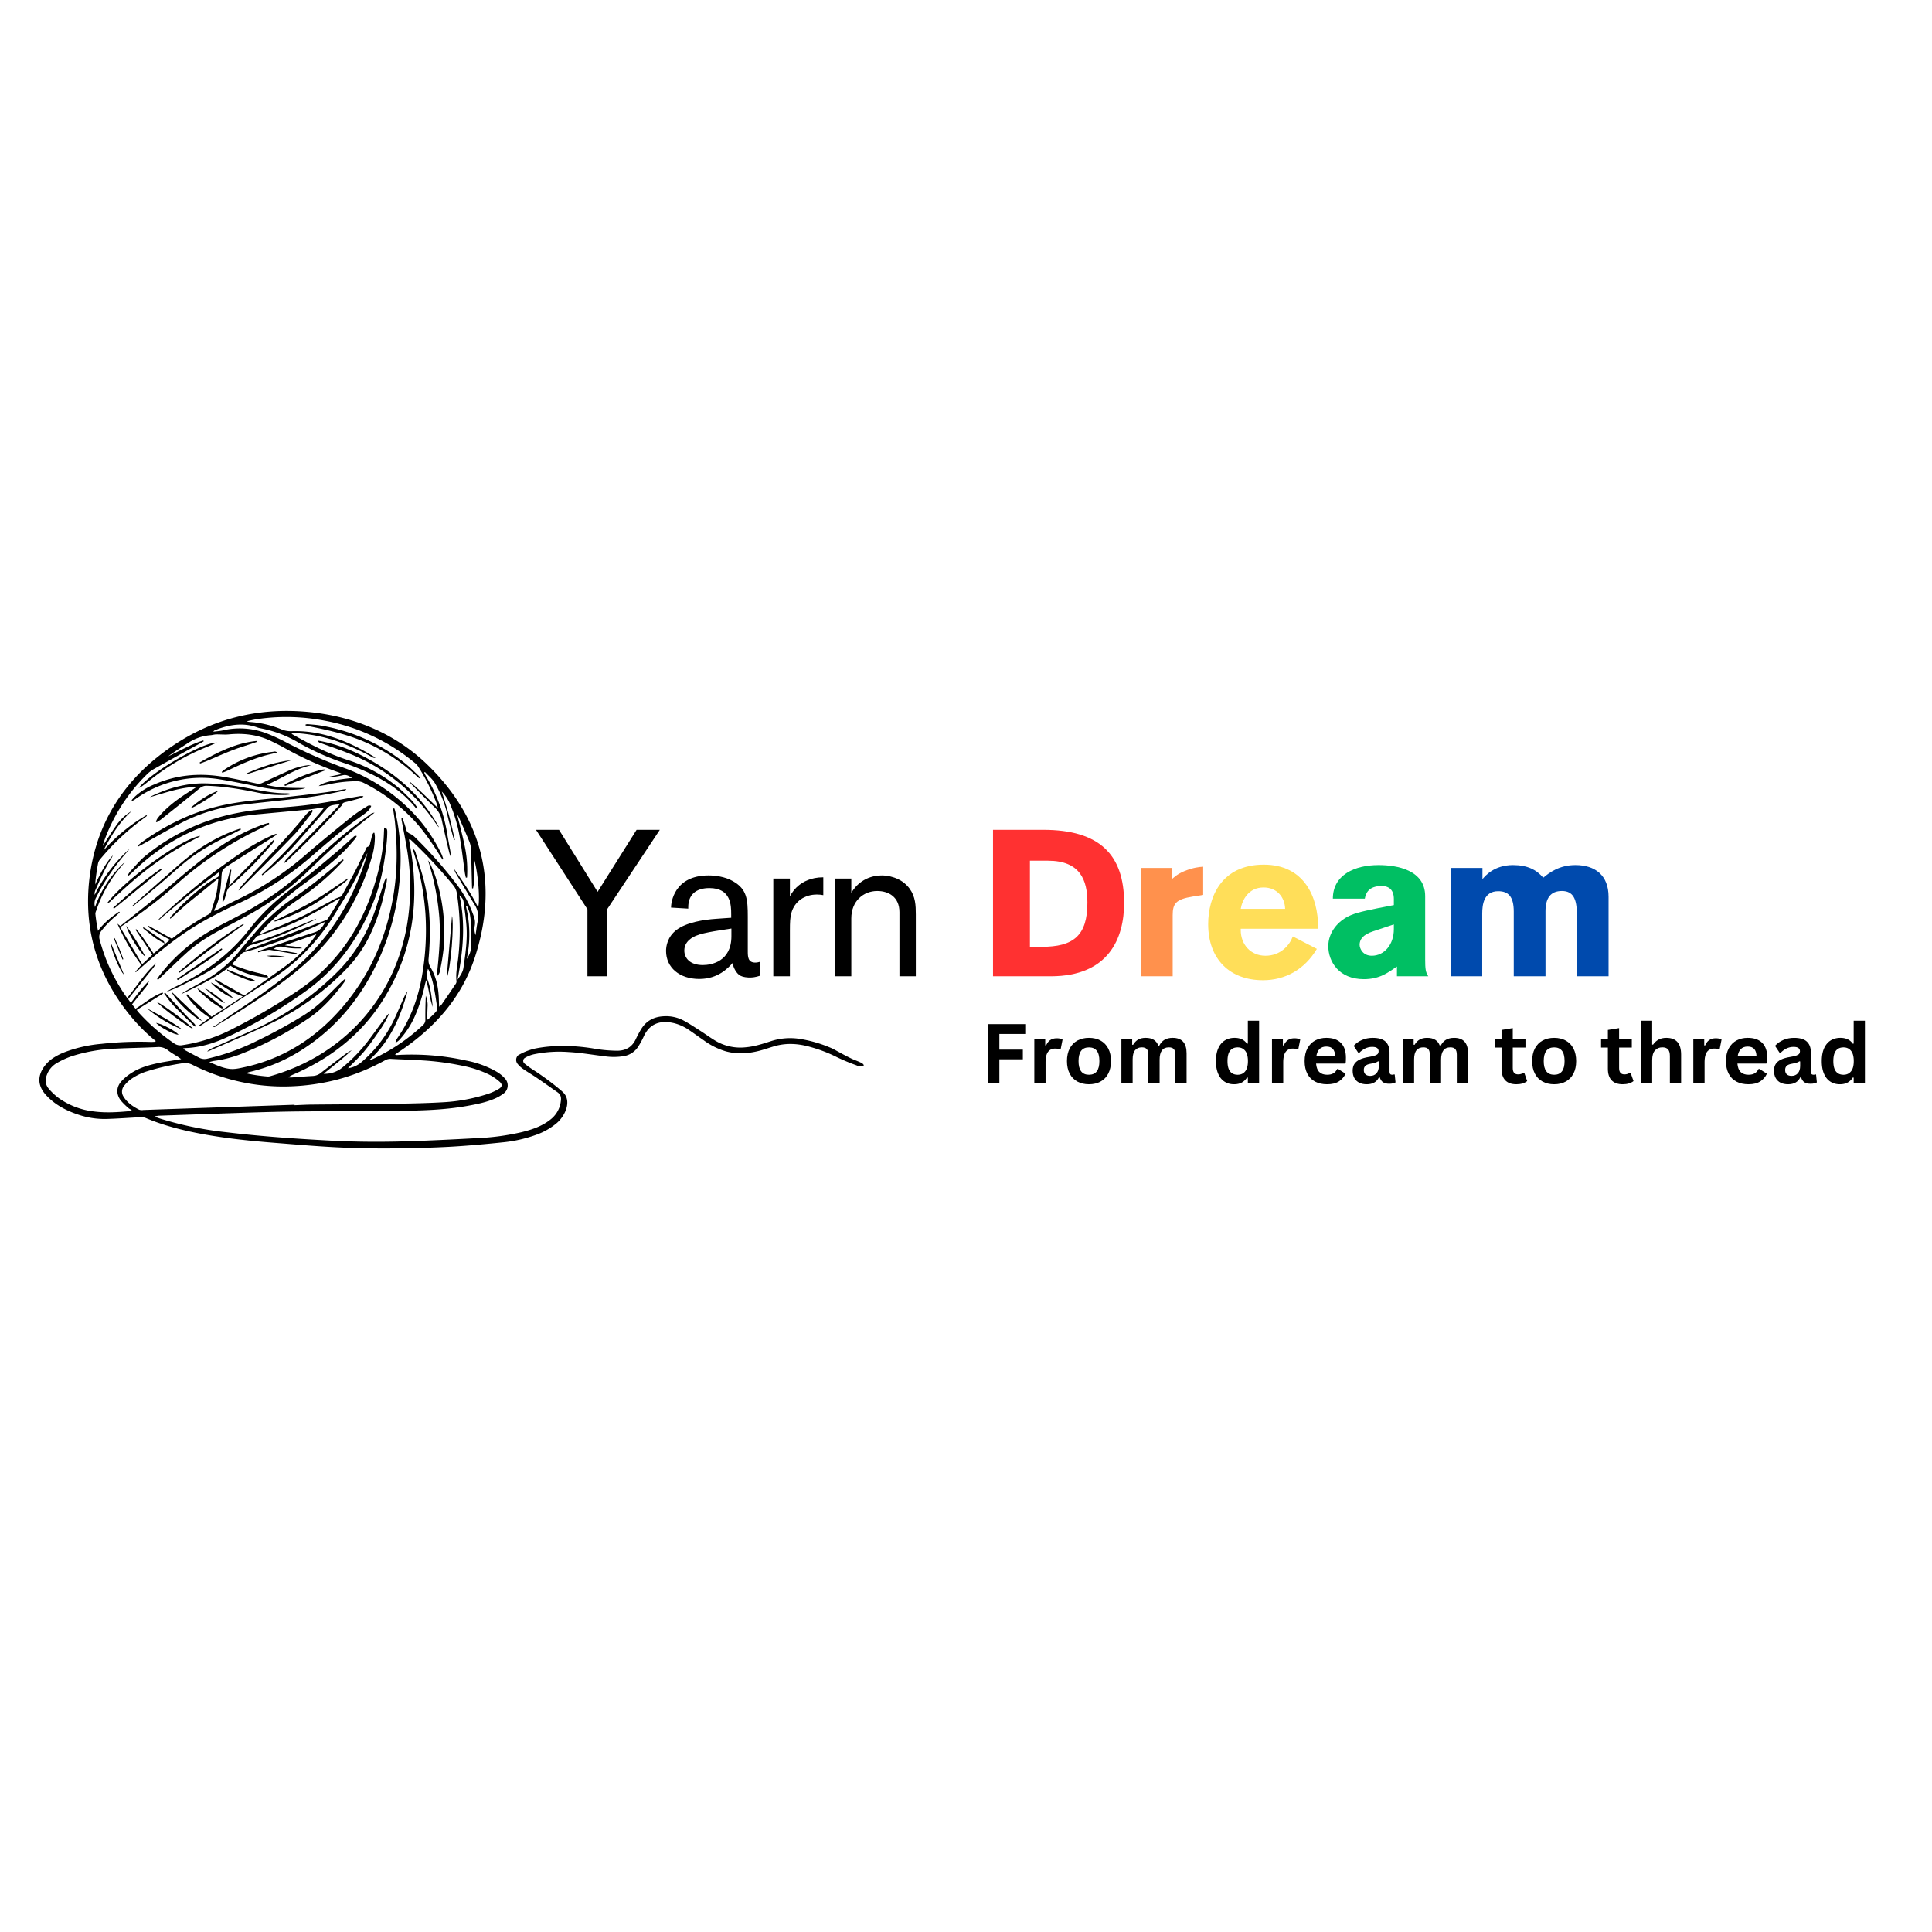 <?xml version="1.0" encoding="UTF-8"?>
<svg data-bbox="30.564 551.943 1417.365 339.695" height="2000" viewBox="0 0 1500 1500" width="2000" xmlns="http://www.w3.org/2000/svg" data-type="color">
    <g>
        <defs>
            <clipPath id="6bd0b15c-436c-4b77-9cdb-22e412786b7a">
                <path d="M30 551h640.855v340.82H30Zm0 0"/>
            </clipPath>
        </defs>
        <g clip-path="url(#6bd0b15c-436c-4b77-9cdb-22e412786b7a)">
            <path d="M669.16 825.36c-1.832-.887-3.715-1.657-5.613-2.395-4.938-1.926-16.04-8.328-17.074-8.774a100.3 100.3 0 0 0-26.914-7.816c-7.313-.898-14.47-.187-21.461 2.125-6.246 2.02-12.489 4.04-19.098 4.602-3.96.441-7.898.261-11.805-.54a37.6 37.6 0 0 1-11.07-4.144c-4.305-2.488-8.3-5.488-12.5-8.164-4.2-2.68-8.52-5.598-13-7.98a28.9 28.9 0 0 0-7.664-2.727 28.9 28.9 0 0 0-8.117-.504c-7.27.457-13.055 3.527-16.93 9.77a84 84 0 0 0-4.332 8.074c-2.84 5.933-7.469 8.746-14.035 8.894a110.3 110.3 0 0 1-19.688-1.886c-14.316-2.247-30.046-2.688-44.296.164a45.2 45.2 0 0 0-13.336 5.285 4.9 4.9 0 0 0-1.473 3.191 4.9 4.9 0 0 0 .203 1.778c.176.578.453 1.109.824 1.585a19.8 19.8 0 0 0 4.254 3.97c3.43 2.394 7.09 4.48 10.55 6.835 5.38 3.688 10.763 7.48 16.145 11.235 2.465 1.722 3.165 3.792 2.692 6.957a21 21 0 0 1-.883 4.12 21 21 0 0 1-7.191 10.195c-6.551 5.22-14.235 7.763-22.188 9.755a188 188 0 0 1-35.633 4.722c-17.761.958-35.523 1.844-53.3 2.395-20.024.606-40.086.512-60.11-.55-26.91-1.438-53.824-3.282-80.547-6.5a273 273 0 0 1-50.476-10.321 64 64 0 0 1-3.864-1.344c-.187 0-.335-.27-.804-.672a23 23 0 0 1 2.785-.484c24.34-.848 48.684-1.723 73.027-2.504 12.567-.39 25.137-.71 37.676-.82 25.367-.242 50.746-.23 76.11-.473 17.683-.172 35.335-.672 52.804-3.805 7.024-1.28 14.047-2.625 20.652-5.382a33.5 33.5 0 0 0 7.633-4.32q.629-.481 1.153-1.079.522-.597.91-1.289.392-.69.633-1.445.24-.757.328-1.543a7.9 7.9 0 0 0-.301-3.13 8 8 0 0 0-.617-1.452 8 8 0 0 0-.895-1.297 26.4 26.4 0 0 0-6.554-5.488 75.6 75.6 0 0 0-23.778-8.774 194.6 194.6 0 0 0-47.715-4.55c-1.98 0-3.957.148-5.949.269a2.32 2.32 0 0 1-1.613-.402c1.035-.715 2.07-1.465 3.133-2.168 27.144-18.082 48.254-41.496 58.578-72.496 18.836-56.82 6.726-108.02-36.051-149.836-23.844-23.414-54.54-36.747-87.656-40.907-46.168-5.648-87.719 6.055-123.957 35.645-29.32 24.031-46.844 55.328-51.336 93.125-4.696 39.637 6.27 75.078 31.418 106.094a138 138 0 0 0 18.047 18.418c.129.117.261.222.402.324q.06.058.137.094c.496.418 1.023.78 1.53 1.171l-.483.66c-1.13 0-2.258.149-3.375.106a268.5 268.5 0 0 0-38.336 1.48c-9.88.829-19.45 3-28.72 6.512a47.2 47.2 0 0 0-9.015 4.645 26.5 26.5 0 0 0-6.39 6.039c-5.852 7.86-5.383 15.597 1.265 22.781 6.875 7.414 15.61 11.922 25.07 15.043a63.3 63.3 0 0 0 21.731 3.297c8.719-.242 17.41-.942 26.117-1.348a9.9 9.9 0 0 1 4.266.567c15.113 6.379 30.95 10.187 47.004 13.023 17.64 3.11 35.43 4.887 53.261 6.297 15.797 1.254 31.594 2.613 47.418 3.434 13.684.699 27.399.968 41.098.902 15.512-.082 31.043-.434 46.531-1.238 14.356-.782 28.688-2.114 42.977-3.594a105.7 105.7 0 0 0 26.039-6.164 51.3 51.3 0 0 0 14.344-8.274c6.285-5.004 12.3-16.484 6.054-23.613a22 22 0 0 0-2.136-2.047 201.5 201.5 0 0 0-21.422-15.89 72 72 0 0 1-7.051-5.086 2.8 2.8 0 0 1-.45-.465 3 3 0 0 1-.32-.563 2.7 2.7 0 0 1-.18-.617 2.6 2.6 0 0 1-.023-.644 2.63 2.63 0 0 1 .809-1.72 2.5 2.5 0 0 1 .512-.39 23.7 23.7 0 0 1 6.957-2.785 96.8 96.8 0 0 1 26.914-1.738c9.418.5 18.637 2.168 27.96 3.27a48 48 0 0 0 15.22-.145 16.8 16.8 0 0 0 3.335-.989 16.55 16.55 0 0 0 5.692-3.937q1.198-1.273 2.101-2.773a64 64 0 0 0 4.036-7.48c4.628-10.134 12.878-12.825 23.386-10.415a35.2 35.2 0 0 1 11.696 5.3c3.863 2.571 7.601 5.384 11.425 7.966a55.5 55.5 0 0 0 17.196 8.64c9.422 2.555 18.84 1.707 28.136-.984 3.149-.914 6.258-1.988 9.422-2.918 9.418-2.785 18.836-2.152 28.137.523a112 112 0 0 1 20.547 7.887 158 158 0 0 0 15.312 6.39 5.94 5.94 0 0 0 2.922.692q1.554-.034 2.89-.812c-.66-.672-1.062-1.36-1.679-1.657m-315.605-61.126a905 905 0 0 1-10.914 15.985 9 9 0 0 1-1.707 1.343l-.243-6.578c-.336-8.492-2.03-16.66-6.46-24.004a10.4 10.4 0 0 1-1.465-6.73c1.722-19.617 1.437-39.152-3.137-58.406-1.871-7.914-4.492-15.637-6.848-23.414a4.8 4.8 0 0 0-.761-2 4.8 4.8 0 0 0-1.54-1.485c.297 1.184.47 1.926.684 2.692a205.8 205.8 0 0 1 9.113 47.226 206.3 206.3 0 0 1-2.855 50.055c-3.027 16.55-8.68 32.09-18.23 46.086q-.961 1.394-1.739 2.906a6.8 6.8 0 0 0-.348 1.653 12 12 0 0 0 3.563-2.825 68.5 68.5 0 0 0 11.898-18.836 132 132 0 0 0 7.332-23.332c.215-.957.512-1.91.97-3.593 2.234 7.32 2.69 14.316 5.14 20.789-.848-7.282-1.492-14.625-4.184-21.528-1.09-2.785-.082-5.101.375-8.008.473.551.578.633.606.727 4.039 9.5 5.058 19.684 6.73 29.723q.113.843-.23 1.629c-.633 1.343-6.043 6.632-7.739 7.52.122-3.27.286-6.419.364-9.579q.444-4.74-1.344-9.148c-.258 6.093-.39 12.187-.336 18.257a5.34 5.34 0 0 1-.367 2.434 5.3 5.3 0 0 1-1.41 2.02q-17.741 16.651-39.86 26.789c-.765.351-1.613.55-2.422.836 16.512-14.465 24.641-33.454 30.211-53.825a27.5 27.5 0 0 0-2.96 5.235c-2.544 5.68-4.938 11.425-7.618 17.05a98.7 98.7 0 0 1-11.02 17.883 99 99 0 0 1-14.546 15.16q-4.428 3.64-10.106 4.442c4.282-4.399 8.68-8.477 12.528-13.024 3.847-4.547 7.441-9.703 10.914-14.722a81.4 81.4 0 0 0 8.828-15.27 51 51 0 0 0-4.766 5.692c-3.633 4.925-7.199 9.875-10.87 14.8a126 126 0 0 1-21.075 22.055 21.4 21.4 0 0 1-6.777 3.688 21.4 21.4 0 0 1-7.649 1.058c7.442-6.094 14.926-11.785 21.774-18.258q-3.002 1.489-5.653 3.54c-6.039 4.59-12.11 9.175-18.058 13.847-1.875 1.566-4.032 2.43-6.473 2.582-5.527.281-11.047.766-16.59 1.156q-1.236.03-2.46-.093a21 21 0 0 1 4.21-2.34l4.414-1.98c27.074-12.54 49.328-30.77 65.207-56.177 23.242-37.187 28.489-77.609 20.563-120.195l-.7-3.914.727-.258c.418.34.86.66 1.25 1.04a375 375 0 0 1 32.594 34.98 12.05 12.05 0 0 1 2.57 5.8 185.2 185.2 0 0 1 1.344 48.051c-.594 6.848-2.383 13.602-1.563 20.57a3.62 3.62 0 0 1-.886 2.223m1.683-3.687c4.239-21.77 6.446-43.488 1.438-65.445 2.558 2.515 2.976 3 3.34 5.714.804 5.829 1.625 11.653 2.109 17.493.918 11.14-.727 22.148-2.312 33.129-.473 3.375-2.57 6.269-4.536 9.093Zm10.426-23.805a17.75 17.75 0 0 1-3.281 7.727 91.4 91.4 0 0 0 1.996-20.352 91.3 91.3 0 0 0-2.563-20.285l.77-.309a31 31 0 0 1 2.031 5.207c1.774 9.27 1.426 18.649 1.047 28.012m-257.336 50.082c-.742-.82-1.426-1.707-2.195-2.691l20.453-12.781-.375-.782c-7.711 2.692-13.848 8.262-20.992 12.582l-2.692-3.406 4.778-6c1.629-2.031 3.285-4.035 4.882-6.11a15.7 15.7 0 0 0 3.555-6.136c-5.383 5.02-9.527 11.074-14.183 17.117a204 204 0 0 1-2.047-2.922c2.691-3.32 5.129-6.402 7.59-9.496 2.464-3.097 4.843-5.988 7.199-9.043s5.222-5.718 6.879-9.285c-8.91 7.629-14.805 17.746-22.434 26.91-.941-1.343-1.75-2.367-2.488-3.484q-12.871-19.22-18.84-41.563a7.4 7.4 0 0 1-.262-3.625 7.4 7.4 0 0 1 1.489-3.32 75.7 75.7 0 0 1 11.867-12.11c.847-.738 1.656-1.53 2.476-2.3l-.539-.55c-6.043 4.183-11.844 8.636-16.351 14.894a130 130 0 0 1-2.059-13.16 5.6 5.6 0 0 1 .555-2.286 102.3 102.3 0 0 1 7.953-17.953 102.7 102.7 0 0 1 11.223-16.117c1.21-1.41 2.378-2.879 3.562-4.316a86 86 0 0 0-13.996 16.207 86 86 0 0 0-9.578 19.152 9.4 9.4 0 0 1-.317-3.875 9.4 9.4 0 0 1 1.258-3.676 159.6 159.6 0 0 1 24.223-35.52 23 23 0 0 0 1.52-1.98 116.5 116.5 0 0 0-26.91 35.59 6.57 6.57 0 0 1 .374-3.336c3.864-8.68 7.63-17.426 12.797-25.457q.503-.9.86-1.871c-6.094 6.633-9.82 14.625-13.711 22.605a164 164 0 0 1 2.3-16.507 7.3 7.3 0 0 1 1.696-3.203 182.7 182.7 0 0 1 33.91-31.743c.808-.566 1.574-1.21 2.355-1.816l-.43-.54a137.3 137.3 0 0 0-33.519 27.61c5.961-11.394 12.488-22.32 22.242-30.945q-7.647 4.54-12.594 11.934c-3.363 4.765-6.433 9.77-9.984 15.246.215-1.008.27-1.344.363-1.657.348-1.074.684-2.152 1.075-3.214a137.2 137.2 0 0 1 13.48-26.997 137.2 137.2 0 0 1 19.043-23.406 26.7 26.7 0 0 1 5.625-4.375 6144 6144 0 0 1 36.184-20.101c.875-.485 1.738-.996 2.597-1.493-.12-.203-.242-.43-.375-.632-9.61 2.918-18.218 8.152-27.261 12.312 5.004-3.703 10.265-6.973 15.472-10.363a36.2 36.2 0 0 1 8.293-4.133 36 36 0 0 1 9.067-1.894c1.453-.079 2.894-.59 4.359-.618 3.258-.082 6.54.297 9.781 0 11.508-1.105 22.61.106 33.09 5.246 3.055 1.496 6.125 2.95 9.098 4.602a264 264 0 0 0 42.898 19.512c.903.32 1.75.754 3.188 1.343L255.578 603a7.3 7.3 0 0 0 3.582.172c2.45-.39 4.899-.832 7.348-1.344s4.586.66 6.902 2.207c-13.457 1.266-23.281 3.578-25.906 6.281 2.289-.375 4.172-.617 6.031-1.007a105.6 105.6 0 0 1 23.563-2.758q2.707.04 5.152 1.21 20.854 10.45 37.191 27.098c8.91 9.004 15.868 19.473 22.582 30.114.512.808 1.051 1.59 1.586 2.394l.633-.308c-.55-1.454-.969-2.961-1.64-4.32a126.5 126.5 0 0 0-18.532-27.946 139.2 139.2 0 0 0-40.66-31.52 139 139 0 0 0-15.8-6.894 372 372 0 0 1-46.223-20.438 139 139 0 0 0-13.887-6.351 58 58 0 0 0-8.426-2.602 58.3 58.3 0 0 0-17.54-1.262 58 58 0 0 0-8.71 1.376c-2.234.496-4.535.628-7.308.98.593-.617.714-.836.875-.902 1.574-.617 3.136-1.344 4.75-1.828 9.566-3.192 19.164-4.04 28.863-.5q1.124.405 2.3.593c10.79 2.051 20.883 5.914 30.278 11.598a198.7 198.7 0 0 0 34.691 15.394 184 184 0 0 1 22.579 9.325c12.527 6.297 23.87 14.343 32.82 25.363q.486.485 1.078.848l.523-.485a50 50 0 0 0-4.156-5.613c-3.73-3.793-7.484-7.574-11.547-10.977a116.3 116.3 0 0 0-18.507-12.359 116 116 0 0 0-20.516-8.617c-14.922-4.887-28.781-12.031-42.399-19.727a4.3 4.3 0 0 1-.78-.754 8 8 0 0 1 1.046-.27 14 14 0 0 1 1.695 0 119.7 119.7 0 0 1 32.942 6.458 188 188 0 0 1 25.676 11.531c1.05.555 2.074 1.563 3.78 1.16-.616-.46-.98-.742-1.343-.968-3.246-1.872-6.434-3.825-9.73-5.57-16.957-8.966-34.758-14.802-54.23-14.09a19 19 0 0 1-7.856-1.493 77.6 77.6 0 0 0-24.696-5.68 12 12 0 0 1-2.109-.468 82 82 0 0 1 11.074-2.14 156.4 156.4 0 0 1 49.02 1.534 152.4 152.4 0 0 1 36.965 11.71 152.7 152.7 0 0 1 32.82 20.648 14.3 14.3 0 0 1 3.281 3.377 157.4 157.4 0 0 1 14.613 29.453q.357 1.278.567 2.586c-7.574-7.227-14.399-14.168-21.852-20.465q.621 1.395 1.723 2.46c5.918 5.946 11.746 11.962 17.816 17.747a17.9 17.9 0 0 1 3.434 4.344 18 18 0 0 1 1.95 5.183c1.53 7.184 3.241 14.332 4.894 21.528.527 2.234 1.132 4.468 1.699 6.73q.498-2.22 0-4.441c-.703-3.903-1.457-7.778-2.113-11.68a125.5 125.5 0 0 0-6.188-24.133 125.3 125.3 0 0 0-10.824-22.437 22 22 0 0 1-1.074-2.274l.59-.43c2.69 2.907 5.84 5.477 7.78 8.774a88.8 88.8 0 0 1 9.864 25.566c1.453 6.254 3.242 12.418 4.871 18.633l.7-.16c-1.454-6.203-2.774-12.473-4.43-18.621-1.653-6.148-3.727-12.434-5.692-18.961a32.7 32.7 0 0 1 6.164 9.11 117 117 0 0 1 7.817 26.507c1.562 9.028 2.586 18.137 3.863 27.219.188 1.348.55 2.691.836 4.039l.898-.148a89.5 89.5 0 0 0-1.882-24.758c-1.63-8.14-3.864-16.149-5.813-24.219a24 24 0 0 1 1.508 2.555c2.758 6.324 5.582 12.62 8.168 19.011a18 18 0 0 1 1.09 5.95c.324 8.945.496 17.882.738 26.816 0 1.035.082 2.07.11 3.082h.765c1.574-7.375.77-14.8.672-23.09 3.125 9.7 4.992 32.723 3.191 37.848-5.086-10.602-11.828-20.02-18.383-29.602a8.3 8.3 0 0 0 1.254 3.34c4.75 7.977 9.418 15.969 14.29 23.895a17.1 17.1 0 0 1 2.59 6.199q.673 3.356.019 6.719c-.754 3.617-1.145 7.32-1.696 10.98a13.7 13.7 0 0 1-.71-6.824q.83-4.26-.82-8.274a87.4 87.4 0 0 0-13.38-24.664 330 330 0 0 0-31.996-36.074 13.1 13.1 0 0 0-4.039-2.906 4.7 4.7 0 0 1-2.008-1.438 4.67 4.67 0 0 1-1.02-2.25c-.737-2.796-1.76-5.515-2.69-8.273l-.86.106c0 .66.094 1.347.215 1.964 1.426 7.672 3.039 15.328 4.25 23.024q4.587 28.41 0 56.82c-9.55 57.617-49.29 102.098-106.223 118.246q-.978.316-2.004.297a114 114 0 0 1-16.39-2.41c.457-.402.605-.606.793-.672.527-.195 1.066-.36 1.617-.484 14.754-3.465 28.476-9.336 41.176-17.614 24.718-15.957 43.058-37.593 56.097-63.738a186.3 186.3 0 0 0 13.301-35.012 186.5 186.5 0 0 0 6.063-36.96 164.1 164.1 0 0 0-3.957-49.907 15 15 0 0 0-.793-1.949 3.42 3.42 0 0 0-.43 2.367c.445 3.352 1.062 6.73 1.344 10.078 1.898 19.578 1.765 39.13-1.817 58.532-5.758 31.968-18.676 60.668-40.207 85.226-20.101 22.969-44.742 38.684-74.8 45.262-3.837.836-7.903 1.844-11.708 1.347-5.222-.593-10.132-2.906-15.773-5.289 1.723-.43 2.691-.754 3.605-.875a89.6 89.6 0 0 0 19.73-4.87 270.5 270.5 0 0 0 53.153-27.759c11.274-7.507 20.117-17.492 28.149-28.257.484-.754.898-1.551 1.238-2.38l-.578-.35c-.93.792-1.91 1.546-2.774 2.394-3.617 3.593-7.25 7.16-10.765 10.765a101 101 0 0 1-18.395 15.004 395 395 0 0 1-36.332 19.871 173 173 0 0 1-38.226 13.778 8.8 8.8 0 0 1-3.336.297 8.9 8.9 0 0 1-3.203-.954 774 774 0 0 1-10.766-5.718 13 13 0 0 1-1.816-1.496 17 17 0 0 1 1.761-.293c11.504-.418 22.297-3.77 32.617-8.575a375.7 375.7 0 0 0 61.7-36.218c24.113-17.492 40.515-40.864 51.55-68.18 5.918-14.57 8.61-29.977 10.36-45.531.34-3.047.527-6.102.55-9.164 0-2.543-.484-3.04-2.421-3.54-.2 3.848-.254 7.766-.645 11.653a163 163 0 0 1-5.476 27.95c-10 35.788-28.985 65.39-60.121 86.515a483 483 0 0 1-50.61 29.75 124 124 0 0 1-39.82 13.066 8.2 8.2 0 0 1-3.32-.023 8.2 8.2 0 0 1-3.043-1.324 155.5 155.5 0 0 1-26.899-23.278m-7.308 75.809c-9.243.86-18.516 1.492-27.786.32a58.4 58.4 0 0 1-14.496-3.441 58.3 58.3 0 0 1-13.156-6.985 46.3 46.3 0 0 1-7.645-7.16c-2.84-3.27-3.109-7.129-1.425-11.14a17.3 17.3 0 0 1 3.035-5.094 17.4 17.4 0 0 1 4.566-3.785 69 69 0 0 1 11.035-5.13 126.5 126.5 0 0 1 34.985-6.081c10.617-.524 21.277-.645 31.906-1.196a11.5 11.5 0 0 1 4.453.434 11.5 11.5 0 0 1 3.957 2.082c2.477 1.95 5.29 3.5 7.942 5.219.605.418 1.21.863 2.257 1.617l-2.757.484c-4.79.805-9.621 1.465-14.383 2.45-7.348 1.507-14.59 3.484-20.992 7.507a38 38 0 0 0-8.332 6.836c-4.036 4.575-4.036 10.09-.348 14.922a52.3 52.3 0 0 0 6.281 6.133q1.05.715 2.235 1.172c-.997.633-1.157.836-1.332.836m10.418-.875a7.2 7.2 0 0 1-3.34-.164c-4.778-2.434-9.243-5.38-12.11-10.063a7 7 0 0 1-.968-1.992 7 7 0 0 1-.297-2.195q.03-1.12.41-2.176a6.9 6.9 0 0 1 1.07-1.938 27 27 0 0 1 5.25-5.222 43.9 43.9 0 0 1 13.063-6.363 180 180 0 0 1 26.793-6.082 12.3 12.3 0 0 1 4.132-.118c1.383.196 2.7.61 3.942 1.246a156.7 156.7 0 0 0 33.043 12.243 156.6 156.6 0 0 0 34.937 4.578 167 167 0 0 0 34.422-3.067 149 149 0 0 0 18.84-4.886A163.5 163.5 0 0 0 297 824.258c.508-.258 1.02-.555 1.547-.82a8.54 8.54 0 0 1 4.398-1.348 1.6 1.6 0 0 1 .336 0c8.25.484 16.512.633 24.762 1.21a210 210 0 0 1 31.258 4.212 84.3 84.3 0 0 1 20.547 6.836 39 39 0 0 1 8.074 5.515c2.273 2.047 2.02 3.957-.617 5.52a42 42 0 0 1-8.262 3.82 134 134 0 0 1-34.613 6.54c-14.801.886-29.602 1.05-44.403 1.343-18.84.285-37.828.297-56.734.5-4.871 0-9.742.324-14.586.496v-.363l-2.031.07q-57.686 1.987-115.254 3.98Zm0 0" fill="#000000" data-color="1"/>
        </g>
        <path d="m162.879 790.133-8.691 6.176.253.46q.986-.367 1.899-.874c17.883-11.723 35.55-23.79 53.676-35.122 20.91-13.078 37.273-30.378 50.07-51.261 7.633-12.45 15.582-24.719 21.129-38.309a80 80 0 0 1 4.035-8.95c-.27 1.052-.484 2.13-.793 3.165-11.332 36.559-31.219 67.277-61.348 91.293-13.214 10.508-27.035 20.184-41.12 29.426-4.618 3.043-9.126 6.246-13.688 9.418l-3.028 1.804q.984.137 1.883-.265.905-.406 1.457-1.227c2.516-1.508 5.043-2.988 7.52-4.535 15.168-9.484 30.265-19.055 44.566-29.832 13.606-10.266 26.363-21.434 36.832-34.98a179.5 179.5 0 0 0 30.95-60.364 54.8 54.8 0 0 0 2.582-16.375c0-1.047-.215-2.097-.336-3.148l-.711-.094a8.5 8.5 0 0 0-1.04 1.816c-.496 1.739-.792 3.54-1.343 5.262-.457 1.48-.23 3.309-2.438 3.93-.699.2-1.09 1.629-1.53 2.543-2.532 5.191-4.927 10.441-7.58 15.566-3.335 6.434-6.874 12.742-10.331 19.106q-.375.731-1.031 1.222a3.5 3.5 0 0 1-1.461.649 36 36 0 0 0-6.727 3.203c-7.805 4.117-15.45 8.598-23.441 12.297-9.946 4.601-20.184 8.586-30.29 12.812-.445.102-.89.16-1.347.172.715-.926 1.172-1.613 1.711-2.219a150.3 150.3 0 0 1 27.934-24.218 194 194 0 0 0 33.21-27.922c.875-.942 1.684-1.938 2.516-2.918l-.562-.594c-.946.715-1.926 1.348-2.801 2.168a390 390 0 0 1-36.414 28.375 146.7 146.7 0 0 0-29.305 26.672c-3.863 4.601-7.902 9.039-11.64 13.734a94 94 0 0 1-13.293 13.48 93.7 93.7 0 0 1-15.72 10.552c-4.562 2.492-9.097 5.046-13.632 7.605a11.3 11.3 0 0 0-2.691 1.988c12.207-5.824 24.425-11.625 35.363-19.695l.12.105v-.187l2.372-2.41a62.8 62.8 0 0 0 14.008 6.46 62.6 62.6 0 0 0 15.164 2.852l.348-.715c-.536-.43-1.008-1.09-1.625-1.261-2.278-.676-4.59-1.211-6.891-1.778a124 124 0 0 1-19.66-6.511c2.84-3.043 5.504-5.934 8.234-8.762a3.95 3.95 0 0 1 1.832-.777 349.7 349.7 0 0 0 60.914-22.797c.38-.188.797-.309 1.766-.672-2.207 3.797-4.16 6.73-8.184 8.074-12.918 4.145-25.754 8.531-38.617 12.852-1.898.629-3.77 1.343-5.64 2.043l.214.714c2.41-.605 4.805-1.28 7.242-1.777a8.1 8.1 0 0 1 2.88.082c6.35 1.02 12.687 2.098 19.038 3.133.149 0 .336-.215 1.079-.738l-18.247-3.242a8 8 0 0 1 1.75-1.114 8.36 8.36 0 0 1 4.043-.781 8.3 8.3 0 0 1 2.04.387 52 52 0 0 0 14.437.93c-4.375-1.645-9.043-1.348-13.617-2.344l24.531-8.61c-.363.59-.703 1.223-1.105 1.79a99.4 99.4 0 0 1-22.11 22.386c-10.765 7.86-21.73 15.527-32.804 23.414l-22.434-12.594-.441.578a19.4 19.4 0 0 0 4.64 3.672 94 94 0 0 0 5.383 3.528c1.832 1.101 3.539 2.03 5.383 2.89 1.844.864 3.902 1.63 6.351 2.692l-24.277 15.742-18.973-17.488-.644.683q7.283 10.697 18.246 17.559m89.297-75.348q-29.04 10.98-58.09 21.89c-1.117.419-2.262.77-3.715 1.255 1.344-3.274 3.836-4.04 6.578-4.82 16.7-4.438 32.297-11.598 47.824-19.09q.463-.311.82-.727c-16.628 6.402-32.683 14.059-50.015 18.605a32 32 0 0 1 3.82-4.761 3.6 3.6 0 0 1 1.442-.727c7.16-2.45 14.453-4.547 21.46-7.375 13.673-5.515 26.442-12.836 39.145-20.277.621-.363 1.254-.684 1.887-1.02l.55.551c-3.136 5.059-6.245 10.133-9.421 15.137a4.53 4.53 0 0 1-2.285 1.36m0 0" fill="#000000" data-color="1"/>
        <path d="M282.383 632.344c-4.653 3.406-9.418 6.605-13.965 10.238a825 825 0 0 0-25.203 21.14c-17.469 15.333-36.754 27.864-57.863 37.594-7.723 3.512-15.301 7.348-22.782 11.344-20.183 10.762-37.949 25.012-54.89 40.285-.711.633-1.453 1.223-2.192 1.844l-.39-.379 4.629-5.219a161.5 161.5 0 0 1-18.57-32.05l2.234 1.843c12.691-10.187 25.566-20.078 37.851-30.52 12.797-10.827 25.422-21.835 39.442-31.093a148.8 148.8 0 0 1 34.394-17.492c1.2-.402 2.438-.645 3.66-.953l.309.804c-1.344.754-2.598 1.602-4.035 2.223a273 273 0 0 0-35.278 19.55 273 273 0 0 0-32.02 24.528 349.4 349.4 0 0 1-40.042 30.88c-1.348.913-2.762 1.898-4.336 2.987l17.062 28.688 7.848-7.32-13.055-19.43.621-.43c5.098 5.785 9.028 12.43 13.454 18.93l8.492-7.184 4.238-3.445c-3.176-1.777-6.055-3.285-8.84-4.965-2.785-1.683-5.879-3-8.25-5.383l.473-.539 18.058 10.012a216.5 216.5 0 0 1 28.864-19.121 3.68 3.68 0 0 0 1.613-2.004c1.426-4.52 2.934-9.043 4.04-13.656.847-3.676 1.073-7.48 1.573-11.223l-.699-.324q-6.122 5.033-12.262 10.078c-4.21 3.445-8.504 6.73-12.632 10.309-4.133 3.578-7.805 6.984-11.707 10.48-.258-.781-.11-1.183.16-1.465 3.418-3.62 6.73-7.386 10.336-10.765 8.074-7.493 16.254-14.801 26.035-20.02 1.629-.875 1.535-2.25 1.55-4.144-16.917 11.933-32.538 24.878-47.945 38.132a11.2 11.2 0 0 1 2.258-2.8 490.6 490.6 0 0 1 61.027-49.18 161 161 0 0 1 25.27-14.438c1.144-.511 2.34-.898 3.512-1.343l.363.765c-1.195.77-2.383 1.547-3.594 2.317-11.086 7.023-22.226 13.953-33.25 21.082-5.812 3.754-5.652 3.918-6.094 10.765-.539 8.368-1.199 16.739-5.57 24.22-.07.12.067.362.16.78.727-.324 1.442-.593 2.098-.93 5.383-2.69 10.672-5.488 16.148-8.074a235.6 235.6 0 0 0 53.383-35.265c11.57-9.985 23.465-19.578 35.336-29.196a115 115 0 0 1 10.684-7.214c1.129-.727 2.355-1.844 4.133-.848-1.2 3.07-3.489 4.871-5.844 6.594m0 0" fill="#000000" data-color="1"/>
        <path d="M280.137 619.656c-3.715 1.008-7.426 2.032-11.168 2.918-1.59.38-3.094.649-3.594 2.559-.121.496-.672.887-1.047 1.344-13.457 14.8-27.453 28.902-42 42.558a9.2 9.2 0 0 1-1.75 1.05 9.5 9.5 0 0 1 2.29-3.483q9.419-9.61 18.839-19.172 9.863-10.066 19.727-20.184c.808-.82 1.507-1.738 2.261-2.598a21 21 0 0 0-5.382.497q-1.342.216-2.508.914a7 7 0 0 0-1.989 1.777c-7.644 8.812-15.421 17.492-23.144 26.254a207 207 0 0 1-24.223 23.344c-.914.738-1.844 1.453-2.758 2.18l-.511-.634c5.613-5.488 11.332-10.87 16.78-16.511 5.45-5.637 10.954-11.77 16.325-17.758 5.367-5.988 10.63-11.531 15.488-17.79-4.039.337-7.753 1.145-11.562 1.52-12.621 1.266-25.258 2.356-37.879 3.579a172.7 172.7 0 0 0-34.34 6.3 157.5 157.5 0 0 0-34.695 15.34 157.7 157.7 0 0 0-30.027 23.18c-1.09 1.062-2.262 2.02-3.407 3.027l-.566-.484a16 16 0 0 1 1.695-2.692c3.957-4.195 7.617-8.77 12.113-12.39a160 160 0 0 1 16.06-11.485q8.382-5.25 17.347-9.43a160.5 160.5 0 0 1 37.492-12.144c13.914-2.8 28.059-3.66 42.16-4.926a342 342 0 0 0 36.64-5.152c5.653-1.133 11.344-2.101 17.036-3.082q1.183-.06 2.344.16a3.7 3.7 0 0 1-2.047 1.414m0 0" fill="#000000" data-color="1"/>
        <path d="M239.875 675.645a211.4 211.4 0 0 1-46.223 34.324c-6.254 3.402-12.527 6.793-18.836 10.05-10.418 5.383-20.441 11.29-29.187 19.106-6.73 6.043-13.203 12.406-19.793 18.621l-3.125 2.977-.754-.621c.676-.98 1.348-2.02 2.02-2.961a136.6 136.6 0 0 1 19.304-20.25A136.4 136.4 0 0 1 166.312 721c5.918-3.309 12-6.336 18.004-9.523 18.07-9.594 35.133-20.657 50.247-34.543 6.335-5.825 12.66-11.664 19.039-17.493a343 343 0 0 1 33.304-26.734 6.3 6.3 0 0 1 3.914-1.75l-8.074 6.445c-15.055 11.95-29.117 24.907-42.871 38.243m0 0" fill="#000000" data-color="1"/>
        <path d="m128.082 770.57.512-.203-.434.258Zm0 0" fill="#000000" data-color="1"/>
        <path d="M194.219 720.68a161.3 161.3 0 0 1 29.066-28.418c5.785-4.535 11.664-8.961 17.36-13.617 7.628-6.22 15.164-12.54 22.66-18.907 3.71-3.148 7.25-6.496 10.886-9.715.684-.617 1.344-1.53 2.797-.875q-.497 1.102-1.199 2.086c-2.906 3.313-5.691 6.73-8.851 9.825-9.274 9.015-19.555 16.82-29.926 24.488a244.6 244.6 0 0 0-45.86 43.152 108.2 108.2 0 0 1-32.297 27.203c-6.632 3.649-13.457 6.985-20.183 10.293-3.27 1.59-6.73 2.828-10.094 4.188 2.344-1.348 4.629-2.84 7.067-4.04 22.957-10.827 42.98-25.32 58.574-45.663m0 0" fill="#000000" data-color="1"/>
        <path d="M296.297 701.691c-5.274 18.637-13.16 35.954-26.832 50.055a202.5 202.5 0 0 1-27.059 23.664 202.7 202.7 0 0 1-30.8 18.531c-16.282 7.844-32.997 14.801-49.536 22.133a4.6 4.6 0 0 1-1.238.192 19.2 19.2 0 0 1 4.645-2.828q14.248-6.352 28.539-12.622a219 219 0 0 0 36.351-20.062 219 219 0 0 0 31.926-26.547c14.965-15.043 24.695-33.059 30.828-53.2 1.723-5.624 3.582-11.194 5.383-16.792q.485-1.213 1.117-2.356l.89.11a30 30 0 0 1-.378 3.199c-1.223 5.531-2.301 11.09-3.836 16.523m0 0" fill="#000000" data-color="1"/>
        <path d="M237.2 611.824q-2.525.89-5.196 1.106-14.814 1.249-29.375-1.75c-10.98-2.153-21.934-4.52-32.98-6.258q-16.307-2.508-32.403 1.09a89 89 0 0 0-16.879 5.644 89 89 0 0 0-15.418 8.887c-.726.512-1.535.89-2.312 1.348l-.446-.66c.739-.81 1.442-1.657 2.22-2.434a49.2 49.2 0 0 1 15.421-9.77c16.645-7.336 34.059-8.922 51.86-6.191 9.257 1.426 18.421 3.566 27.601 5.492q2.367.552 4.535-.555 9.499-4.518 19.078-8.84a51.5 51.5 0 0 1 16.149-4.828q1.213-.04 2.422.094c-12.676 2.692-22.875 10.442-34.528 15.192 10.04 2.582 20.117 2.312 30.25 2.433m0 0" fill="#000000" data-color="1"/>
        <path d="M231.898 619.953c-15.195 1.695-30.398 3.203-45.578 5.059a130.4 130.4 0 0 0-23.25 4.777 130.5 130.5 0 0 0-22.004 8.906c-10.117 5.301-20.007 11.047-30.007 16.59a101 101 0 0 1-3.743 1.977l-.441-.7c1.09-.898 2.125-1.867 3.27-2.69a181.3 181.3 0 0 1 37.527-20.977 155 155 0 0 1 19.996-6.457c17.293-4.399 35.082-5.543 52.75-7.415a1254 1254 0 0 0 31.016-3.671c5.707-.743 11.37-1.832 17.05-2.692l.282.496q-.869.45-1.801.742a322 322 0 0 1-35.067 6.055m0 0" fill="#000000" data-color="1"/>
        <path d="M117.64 618.121c13.024-6.254 26.63-10.035 41.204-9.93a182.7 182.7 0 0 1 32.293 3.512c10.562 1.98 21.058 4.305 31.89 4.227q1.226.088 2.422.363c-.402.363-.535.59-.699.605-1.008.122-2.016.254-3.04.297a90.8 90.8 0 0 1-21.92-1.87c-12.876-2.598-25.798-4.817-39.024-5.235a7.7 7.7 0 0 0-2.965.367 7.7 7.7 0 0 0-2.606 1.461c-9.984 8.223-20.156 16.336-30.398 24.465a34 34 0 0 1-3.203 2.043l-.512-.54q.411-1.188 1.05-2.273a42 42 0 0 1 3.028-3.66c7.215-7.828 15.934-13.71 24.883-19.265.887-.555 1.75-1.145 2.61-1.723-12.688.226-24.223 4.547-36.157 7.953q.534-.45 1.145-.797m0 0" fill="#000000" data-color="1"/>
        <path d="M340.313 641.926c-1.09-1.453-2.18-2.88-3.215-4.375a146 146 0 0 0-13.395-16.63 146 146 0 0 0-15.687-14.487 145 145 0 0 0-17.641-12.036 145 145 0 0 0-19.215-9.324c-6.996-2.851-14.195-5.23-21.3-7.855-1.075-.39-2.38-.446-3.282-2.262 17.695 3.016 33.156 10.16 47.852 19.27 19.457 12.109 35.242 27.757 46.41 48.035a2.2 2.2 0 0 1-.527-.336m0 0" fill="#000000" data-color="1"/>
        <path d="M237.36 632.707a18.3 18.3 0 0 1 2.41-2.383 25 25 0 0 1 2.367-1.597l.808.75a33 33 0 0 1-2.261 3.636c-4.184 5.192-8.075 10.657-12.73 15.43-13.458 13.996-27.329 27.707-41.04 41.512q-.826.722-1.723 1.343a18 18 0 0 1 3.227-4.601c16.242-18.016 33.59-35.117 48.941-54.09m0 0" fill="#000000" data-color="1"/>
        <path d="M240.348 563.938c-1.063-.215-2.114-.512-3.164-.766l.136-.7a6.8 6.8 0 0 1 1.614-.23c3.379.309 6.73.5 10.12 1.063a143 143 0 0 1 17.673 4.136 142 142 0 0 1 17.003 6.36 142 142 0 0 1 30.895 18.918c3.703 2.96 7.023 6.406 10.469 9.66a11.7 11.7 0 0 1 1.347 2.273c-.507-.222-1-.48-1.468-.777-.86-.742-1.68-1.508-2.528-2.277a141 141 0 0 0-20.062-15.375 140.4 140.4 0 0 0-22.488-11.535c-12.758-5.07-26.118-8.06-39.547-10.75m0 0" fill="#000000" data-color="1"/>
        <path d="M147.578 664.262a129 129 0 0 1 35.082-19.672c1.344-.473 2.692-.89 4.035-1.348l.34.809c-2.883 1.465-5.734 2.988-8.656 4.37-12.594 6.005-24.719 12.77-35.508 21.692-6.273 5.18-12.234 10.766-18.45 16.012-6.218 5.246-12.69 10.55-19.081 15.77-.82.66-1.656 1.656-2.692 1.464a4391 4391 0 0 1 28.473-25.105c5.328-4.75 10.727-9.594 16.457-13.992m0 0" fill="#000000" data-color="1"/>
        <path d="M154.914 649.527c-.672.403-1.348.809-2.059 1.157a242 242 0 0 0-49.25 32.992c-5.855 5.004-11.437 10.308-17.171 15.445a7.04 7.04 0 0 1-3.403 2.277c13.887-18.476 57.59-50.043 72.313-52.394-.149.172-.254.414-.43.523m0 0" fill="#000000" data-color="1"/>
        <path d="M212.922 652.89a14.7 14.7 0 0 1-1.492 2.235c-4.75 5.3-9.418 10.762-14.36 15.836-4.64 4.805-9.593 9.297-14.41 13.887-1.855 1.75-4.305 3.093-5.597 5.18-1.293 2.085-1.723 5.113-2.57 7.683a22 22 0 0 1-1.157 2.422l-.649-.297c1.348-8.383 4.04-16.43 5.989-24.649l.93.172-1.817 12.516 34.84-36.062c.2.687.375.957.293 1.078m0 0" fill="#000000" data-color="1"/>
        <path d="M215.95 714.691c-1.063.348-2.126 1.047-3.458.551 10.078-5.047 20.184-9.554 29.738-15.07 9.555-5.516 18.477-12.016 27.762-18.082l.43.336c-1.063.98-2.059 2.07-3.203 2.945-4.59 3.5-9.149 7.04-13.871 10.348a139.6 139.6 0 0 1-37.399 18.972m0 0" fill="#000000" data-color="1"/>
        <path d="M116.32 605.797c-2.03 1.629-4.035 3.215-6.191 4.762a18.4 18.4 0 0 1-2.45 1.226c9.84-12.394 49.415-35.453 60.676-35.254-2.328 1.035-4.613 2.153-6.984 3.094-16.336 6.453-31.351 15.18-45.05 26.172m0 0" fill="#000000" data-color="1"/>
        <path d="M176.54 598.383c-1.349.62-2.692 1.078-3.958 1.613l-.352-.777a30 30 0 0 1 2.29-1.844 82.4 82.4 0 0 1 17.738-9.066 82.5 82.5 0 0 1 19.387-4.579c1.062-.12 2.328-.699 3.457.567-3.403.848-6.606 1.547-9.743 2.422-10.035 2.84-19.457 7.172-28.82 11.664m0 0" fill="#000000" data-color="1"/>
        <path d="M180.36 582.48c-6.731 2.61-13.298 5.61-19.942 8.41-1.668.7-3.39 1.278-5.086 1.91l-.297-.835c13.793-7.938 27.906-15.043 44.07-16.7l.293.743c-1.007.347-2.015.726-3.039 1.062-5.328 1.817-10.754 3.38-16 5.41m0 0" fill="#000000" data-color="1"/>
        <path d="M189.254 717.867c-5.856 4.223-11.762 8.367-17.492 12.715-10.012 7.535-19.93 15.203-29.903 22.805a44 44 0 0 1-2.812 1.953l-.43-.66c16.055-13.457 32.297-26.563 50.313-37.39Zm0 0" fill="#000000" data-color="1"/>
        <path d="m125.512 675.227-37.047 30.312-.606-.738c11.856-10.766 23.86-21.313 37.114-30.356Zm0 0" fill="#000000" data-color="1"/>
        <path d="M220.875 609.43c.297-.305.617-.57.969-.809a122.5 122.5 0 0 1 27.332-10.898 25 25 0 0 1 3.375-.391l.094.676-31.38 12.23Zm0 0" fill="#000000" data-color="1"/>
        <path d="m133.195 769.953 23.778 22.738c-7.106-2.558-21.57-16.726-23.778-22.738m0 0" fill="#000000" data-color="1"/>
        <path d="M172.594 737.04c-10.656 9.19-22.875 16.065-34.555 23.87l-.726-.808 34.769-23.79Zm0 0" fill="#000000" data-color="1"/>
        <path d="M149.84 798.867c-5.383-2.367-25.567-17.492-27.895-20.855 4.79 1.883 26.59 18.191 27.895 20.855m0 0" fill="#000000" data-color="1"/>
        <path d="M128.309 772.469c-.32-.446-1.438-1.133-.16-1.832 5.101 5.543 10.187 11.129 15.328 16.633 2.23 2.394 4.64 4.628 6.902 6.996.672.71 1.559 1.453 1.344 2.691-.457-.11-.739-.094-.875-.215-5.461-5.383-11.02-10.765-16.336-16.27a76 76 0 0 1-6.203-8.003m0 0" fill="#000000" data-color="1"/>
        <path d="M191.809 600.293c11.035-4.856 22.324-8.879 34.504-10.09l-34.274 10.762Zm0 0" fill="#000000" data-color="1"/>
        <path d="M114.031 782.79c9.422 5.124 18.961 10.222 27.668 16.589a97.7 97.7 0 0 1-27.668-16.59m0 0" fill="#000000" data-color="1"/>
        <path d="M98.113 718.82a228 228 0 0 1 14.801 23.977c-3.766-2.164-13.684-18.215-14.8-23.977m0 0" fill="#000000" data-color="1"/>
        <path d="M147.809 627.61c4.293-4.778 16.441-12.462 21.53-13.458-3.042 3.285-18.69 12.957-21.53 13.457m0 0" fill="#000000" data-color="1"/>
        <path d="M165.316 778.563a82 82 0 0 1-6.566-5.383c-2.02-1.79-4.375-3.282-5.531-5.907a223 223 0 0 1 19.914 14.79l-.766 1.007c-2.355-1.52-4.793-2.894-7.05-4.508m0 0" fill="#000000" data-color="1"/>
        <path d="m85.855 731.535 10.387 25.082c-3.055-2.207-10.469-20.304-10.387-25.082m0 0" fill="#000000" data-color="1"/>
        <path d="M177.102 752.996c6.203 2.41 12.421 4.793 18.625 7.2.902.35 1.734.874 3.324 1.71a13.6 13.6 0 0 1-2.422.067c-7-1.59-13.336-4.844-19.727-7.965-.418-.203-.511-1.063-.703-1.711q.387.434.903.7m0 0" fill="#000000" data-color="1"/>
        <path d="M138.645 803.309c-3.407.105-13.875-5.383-17.493-9.098 3.645.215 15.055 6.121 17.493 9.098m0 0" fill="#000000" data-color="1"/>
        <path d="M163.66 762.793c3.93 1.441 15.313 9.34 17.145 11.894-3.313-.296-14.293-7.953-17.145-11.894m0 0" fill="#000000" data-color="1"/>
        <path d="M127.219 732.113c-6.016-2.582-10.645-7.144-15.758-11.02-.2-.148-.254-.495-.523-1.062q.783.14 1.507.473c4.91 3.418 9.836 6.808 14.668 10.332.524.379.485 1.535.7 2.328-.188-.375-.325-.887-.594-1.05m0 0" fill="#000000" data-color="1"/>
        <path d="M174.773 778.914c-6.214-2.691-10.964-7.363-15.89-11.789a70.3 70.3 0 0 1 15.89 11.79m0 0" fill="#000000" data-color="1"/>
        <path d="M222.465 743.04c-5.207 0-10.442.35-15.57-.942a52.8 52.8 0 0 1 15.57.941m0 0" fill="#000000" data-color="1"/>
        <path d="m95.102 744.977-6.73-16.399.648-.27c2.46 5.38 4.8 10.762 6.726 16.387Zm0 0" fill="#000000" data-color="1"/>
        <path d="M332.309 667.96a18 18 0 0 1 1.586 2.423c1.347 3 2.69 5.972 3.808 9.07a140.5 140.5 0 0 1 6.285 28.117 140.4 140.4 0 0 1 .442 28.809 163 163 0 0 1-2.809 17.062 6.2 6.2 0 0 1-.777 2.586 6.2 6.2 0 0 1-1.793 2.016c1.707-15.66 3.12-30.61 2.058-45.668a197 197 0 0 0-8.8-44.414m0 0" fill="#000000" data-color="1"/>
        <path d="m346.707 759.898 4.25-48.761c1.668 6.433-.793 40.328-4.25 48.761m0 0" fill="#000000" data-color="1"/>
        <path d="M512.29 644.267h-18.032l-30.281 48.156-29.969-48.156h-17.875l39.953 61.687v52.016h15.297v-52.016Zm0 0" fill="#000000" data-color="1"/>
        <path d="m567.706 712.548-11.609.813c-9.656.64-23.031 2.734-30.75 8.53-7.25 5.47-8.219 12.892-8.219 16.423 0 13.047 10.625 21.75 25.766 21.75 14.656 0 22.39-8.531 25.937-12.406.157 2.265 2.094 7.093 5.157 9.343 2.734 1.938 7.406 1.938 8.046 1.938 2.094 0 4.344-.156 8.22-1.453v-10.797c-1.454.328-2.266.656-3.876.656-5.625 0-5.797-4.36-5.797-8.86v-26.734c0-13.531-.64-21.422-11.437-27.547-6.281-3.703-14.328-4.515-19-4.515-26.89 0-29.156 21.265-29.156 24.969l13.375.812v-1.14c0-9.5 5.796-14.813 16.421-14.813 16.75 0 16.922 13.375 16.922 20.453Zm.157 8.375v5.969c0 19.484-15.297 22.375-22.235 22.375-10.14 0-14.328-5.625-14.328-11.266 0-7.406 6.922-10.64 9.344-11.593 5.953-2.579 21.25-4.516 27.219-5.485m0 0" fill="#000000" data-color="1"/>
        <path d="M600.396 682.11v75.86h12.89v-35.11c0-7.406.157-10.156 1.125-14.015 2.579-9.344 10.625-14.328 19.813-14.328 1.61 0 3.375.156 4.984.484v-13.86c-9.828 0-15.781 3.704-18.843 6.126-3.063 2.406-5.313 5.312-7.079 8.687v-13.843Zm0 0" fill="#000000" data-color="1"/>
        <path d="M711.044 757.97v-48c0-7.078-.312-13.687-4.672-19.812-6.765-9.5-18.203-10.47-21.578-10.47-13.047 0-20.61 7.891-23.843 13.532v-11.11h-12.875v75.86h12.875v-44.937c0-13.532 9.515-21.266 20.14-21.266 8.86 0 17.235 4.672 17.235 16.437v49.766Zm0 0" fill="#000000" data-color="1"/>
        <path d="M770.98 757.97h44.766c45.266 0 57.016-29.797 57.016-56.86 0-37.359-18.844-56.843-62.812-56.843h-38.97Zm28.657-89.719h14.016c24.812 0 30.61 14.828 30.61 32.547 0 25.766-10.954 34.297-35.438 34.297h-9.188Zm0 0" fill="#ff3131" data-color="2"/>
        <path d="M885.835 673.892v84.078h24.64v-47.36c0-9.015 2.407-12.39 15.454-14.484l8.218-1.297v-21.906c-3.062.172-7.734.656-14.5 3.39-5.468 2.25-7.718 4.5-9.812 6.282v-8.703Zm0 0" fill="#ff914d" data-color="3"/>
        <path d="M1023.386 721.08v-1.126c0-23.343-10.625-48.64-42.203-48.64-32.844 0-43.157 25.125-43.157 46.234 0 27.219 16.907 43.485 42.516 43.485 17.39 0 32.375-8.375 41.875-24.329l-18.672-9.656c-2.578 6.922-9.516 14.985-21.266 14.985-11.437 0-19.172-8.704-19.172-19.985v-.969Zm-60.078-15.454c1.125-6.765 5.968-16.593 17.718-16.593 10.14 0 16.438 7.25 16.75 16.593Zm0 0" fill="#ffde59" data-color="4"/>
        <path d="M1108.919 757.97c-2.094-3.062-2.422-5.797-2.422-13.047v-49.125c0-20.297-21.735-24.156-36.235-24.156-18.359 0-35.437 7.562-35.437 26.094h24.813c.64-3.703 2.578-9.828 13.046-9.828 9.016 0 9.5 7.25 9.5 10.14v4.672c-18.53 3.547-27.375 5.328-33.187 7.734-10.469 4.344-17.703 13.688-17.703 24.157 0 12.078 8.375 25.609 27.531 25.609 12.89 0 19.172-5.469 25.766-9.812v7.562Zm-26.735-40.266v3.704c0 11.921-7.406 20.625-17.078 20.625-7.078 0-9.5-5.641-9.5-8.547 0-3.703 2.094-7.735 10.625-10.47Zm0 0" fill="#00bf63" data-color="5"/>
        <path d="M1126.325 673.892v84.078h24.469v-48.64c0-7.094 1.296-17.391 12.406-17.391 7.734 0 12.078 4.015 12.078 15.781v50.25h24.64v-50.406c0-10.156 3.876-15.797 12.735-15.797s11.594 6.453 11.594 17.719v48.484h24.64v-61.687c0-16.594-10.312-24.641-25.765-24.641-12.563 0-20.297 5.953-24.969 9.828-5.156-6.125-12.234-9.828-23.516-9.828-14.5 0-21.578 8.375-23.671 10.953v-8.703Zm0 0" fill="#004aad" data-color="6"/>
        <path d="M796.002 795.129v7.625h-20.094v12.172h18.235v7.53h-18.235v18.704h-9.094v-46.031Zm0 0" fill="#000000" data-color="1"/>
        <path d="M803.048 841.16v-34.734h8.469v5.171l.672.125q1.247-2.904 3.297-4.25 2.043-1.359 4.984-1.359 2.954.001 4.5 1.016l-1.485 7.515-.656.125a9 9 0 0 0-1.64-.5c-.524-.101-1.164-.156-1.922-.156q-3.657.001-5.578 2.563-1.909 2.564-1.907 8.234v16.25Zm0 0" fill="#000000" data-color="1"/>
        <path d="M845.473 841.816c-3.407 0-6.399-.695-8.97-2.094q-3.844-2.09-5.984-6.14-2.126-4.045-2.125-9.766-.001-5.73 2.125-9.797 2.14-4.059 5.985-6.156c2.57-1.394 5.562-2.094 8.968-2.094q5.093.002 8.954 2.094 3.855 2.098 6 6.156 2.139 4.067 2.14 9.797-.001 5.72-2.14 9.766-2.145 4.05-6 6.14c-2.575 1.399-5.559 2.094-8.954 2.094m0-7.39q8.092 0 8.093-10.61-.002-5.513-2.078-8.078-2.079-2.561-6.016-2.562-8.095 0-8.093 10.64c0 7.074 2.695 10.61 8.093 10.61m0 0" fill="#000000" data-color="1"/>
        <path d="M870.652 841.16v-34.734h8.375v4.671l.672.125q1.699-2.812 3.984-4.125c1.52-.882 3.461-1.328 5.828-1.328 2.625 0 4.735.524 6.329 1.563q2.402 1.547 3.5 4.547h.671q1.594-3.122 4.125-4.61 2.543-1.5 6.329-1.5 10.794.001 10.796 12.032v23.359h-8.718v-22.266q-.001-3.044-1.203-4.39-1.207-1.36-3.844-1.36-7.172.002-7.172 9.594v18.422h-8.734v-22.266q0-3.044-1.22-4.39-1.206-1.36-3.843-1.36c-2.25 0-4.008.75-5.266 2.25q-1.875 2.251-1.875 7.157v18.609Zm0 0" fill="#000000" data-color="1"/>
        <path d="M958.096 841.816q-4.125.002-7.297-2-3.158-2-4.953-6.031-1.798-4.044-1.797-9.969 0-5.952 1.844-10 1.841-4.042 5.094-6.047 3.264-1.999 7.547-2 3.246 0 5.625 1.125 2.374 1.114 4.015 3.47l.657-.157v-17.719h8.734v48.672h-8.734v-4.5l-.657-.125a10.56 10.56 0 0 1-3.968 3.875q-2.519 1.407-6.11 1.406m2.844-7.39q3.668 0 5.813-2.625 2.139-2.639 2.14-7.985-.001-5.356-2.14-8-2.145-2.639-5.813-2.64-3.845 0-5.875 2.562-2.032 2.565-2.031 8.078c0 3.649.676 6.328 2.031 8.047q2.03 2.565 5.875 2.563m0 0" fill="#000000" data-color="1"/>
        <path d="M987.566 841.16v-34.734h8.469v5.171l.672.125q1.247-2.904 3.297-4.25 2.043-1.359 4.984-1.359 2.954.001 4.5 1.016l-1.485 7.515-.656.125a9 9 0 0 0-1.64-.5c-.524-.101-1.164-.156-1.922-.156q-3.657.001-5.578 2.563-1.909 2.564-1.907 8.234v16.25Zm0 0" fill="#000000" data-color="1"/>
        <path d="M1044.115 825.77h-22.312q.375 4.533 2.578 6.593 2.202 2.063 6.016 2.063 2.981.001 4.843-1.11 1.859-1.124 3-3.39h.657l5.797 3.703c-1.137 2.437-2.852 4.414-5.141 5.922-2.281 1.511-5.336 2.265-9.156 2.265q-5.392.002-9.313-2.047-3.907-2.045-6.047-6.093-2.126-4.046-2.125-9.86-.001-5.918 2.235-9.984 2.25-4.06 6.047-6.063 3.808-1.999 8.578-2 7.357.002 11.281 3.907 3.92 3.906 3.922 11.453 0 2.752-.188 4.25Zm-7.484-5.641q-.129-3.966-1.844-5.782-1.722-1.811-5.015-1.812-6.627 0-7.781 7.594Zm0 0" fill="#000000" data-color="1"/>
        <path d="M1061.104 841.816q-3.346 0-5.797-1.219-2.456-1.23-3.781-3.609-1.33-2.373-1.328-5.719-.001-3.074 1.328-5.172c.883-1.394 2.25-2.539 4.093-3.437q2.765-1.342 7.235-2.062 3.123-.498 4.734-1.094 1.624-.61 2.188-1.36.576-.75.578-1.922 0-1.668-1.172-2.546-1.159-.891-3.86-.891-2.907.001-5.515 1.297-2.611 1.299-4.531 3.406h-.64l-3.641-5.516q2.637-2.92 6.453-4.562 3.81-1.64 8.312-1.64c4.594 0 7.914.98 9.969 2.937q3.094 2.925 3.094 8.297v15.093q-.001 2.33 2.046 2.329.78 0 1.547-.282l.438.125.625 6.078q-.72.47-2.016.766c-.855.195-1.797.297-2.828.297q-3.128 0-4.875-1.187-1.736-1.202-2.5-3.75l-.656-.063q-2.55 5.407-9.5 5.406m2.765-6.515q3.012.001 4.829-2.032 1.811-2.028 1.812-5.656v-3.516l-.594-.125c-.53.418-1.226.766-2.078 1.047q-1.265.423-3.656.844-2.83.47-4.078 1.625-1.252 1.142-1.25 3.25-.001 2.236 1.328 3.406 1.325 1.159 3.688 1.157m0 0" fill="#000000" data-color="1"/>
        <path d="M1089.177 841.16v-34.734h8.375v4.671l.672.125q1.699-2.812 3.984-4.125c1.52-.882 3.461-1.328 5.828-1.328 2.625 0 4.735.524 6.328 1.563q2.404 1.547 3.5 4.547h.672q1.595-3.122 4.125-4.61 2.544-1.5 6.328-1.5 10.795.001 10.797 12.032v23.359h-8.718v-22.266q-.001-3.044-1.204-4.39-1.206-1.36-3.843-1.36-7.173.002-7.172 9.594v18.422h-8.735v-22.266q0-3.044-1.218-4.39-1.207-1.36-3.844-1.36c-2.25 0-4.008.75-5.266 2.25q-1.875 2.251-1.875 7.157v18.609Zm0 0" fill="#000000" data-color="1"/>
        <path d="m1183.433 832.879 2.265 6.453q-1.423 1.171-3.562 1.828-2.144.657-4.844.656-5.643 0-8.578-3.062-2.924-3.076-2.922-8.922v-16.5h-5.297v-6.938h5.297v-6.765l8.719-1.422v8.187h9.86v6.938h-9.86v15.86c0 1.718.351 2.976 1.062 3.765.72.793 1.758 1.187 3.125 1.187q2.328 0 4.063-1.265Zm0 0" fill="#000000" data-color="1"/>
        <path d="M1206.638 841.816c-3.407 0-6.399-.695-8.97-2.094q-3.844-2.09-5.984-6.14-2.126-4.045-2.125-9.766-.001-5.73 2.125-9.797 2.14-4.059 5.985-6.156 3.857-2.093 8.968-2.094 5.093.002 8.954 2.094 3.855 2.098 6 6.156 2.139 4.067 2.14 9.797-.001 5.72-2.14 9.766-2.145 4.05-6 6.14c-2.575 1.399-5.559 2.094-8.953 2.094m0-7.39q8.092 0 8.093-10.61-.002-5.513-2.078-8.078-2.079-2.561-6.015-2.562c-5.399 0-8.094 3.546-8.094 10.64q-.002 10.61 8.093 10.61m0 0" fill="#000000" data-color="1"/>
        <path d="m1265.994 832.879 2.265 6.453q-1.423 1.171-3.562 1.828-2.144.657-4.844.656-5.643 0-8.578-3.062-2.923-3.076-2.922-8.922v-16.5h-5.297v-6.938h5.297v-6.765l8.719-1.422v8.187h9.86v6.938h-9.86v15.86c0 1.718.351 2.976 1.062 3.765.72.793 1.758 1.187 3.125 1.187q2.328 0 4.063-1.265Zm0 0" fill="#000000" data-color="1"/>
        <path d="M1274.01 841.16v-48.672h8.734v18.469l.657.14q1.732-2.56 4.25-3.937 2.514-1.39 6.078-1.39 11.484 0 11.484 13.03v22.36h-8.719v-21.25q-.002-3.563-1.421-5.156c-.938-1.07-2.407-1.61-4.407-1.61q-3.644 0-5.781 2.438c-1.43 1.625-2.14 4.156-2.14 7.594v17.984Zm0 0" fill="#000000" data-color="1"/>
        <path d="M1314.692 841.16v-34.734h8.469v5.171l.672.125q1.247-2.904 3.296-4.25 2.045-1.359 4.985-1.359 2.954.001 4.5 1.016l-1.485 7.515-.656.125a9 9 0 0 0-1.64-.5c-.524-.101-1.164-.156-1.922-.156q-3.657.001-5.578 2.563-1.909 2.564-1.907 8.234v16.25Zm0 0" fill="#000000" data-color="1"/>
        <path d="M1371.242 825.77h-22.313q.375 4.533 2.578 6.593 2.202 2.063 6.016 2.063 2.98.001 4.844-1.11 1.857-1.124 3-3.39h.656l5.797 3.703c-1.137 2.437-2.852 4.414-5.141 5.922-2.281 1.511-5.336 2.265-9.156 2.265q-5.392.002-9.313-2.047-3.907-2.045-6.047-6.093-2.126-4.046-2.125-9.86-.002-5.918 2.235-9.984 2.25-4.06 6.047-6.063 3.808-1.999 8.578-2 7.357.002 11.281 3.907 3.92 3.906 3.922 11.453 0 2.752-.188 4.25Zm-7.485-5.641q-.129-3.966-1.844-5.782-1.722-1.811-5.015-1.812-6.627 0-7.781 7.594Zm0 0" fill="#000000" data-color="1"/>
        <path d="M1388.23 841.816q-3.346 0-5.797-1.219-2.456-1.23-3.781-3.609-1.33-2.373-1.328-5.719-.001-3.074 1.328-5.172 1.327-2.09 4.093-3.437 2.765-1.342 7.235-2.062 3.123-.498 4.734-1.094 1.624-.61 2.188-1.36.576-.75.578-1.922 0-1.668-1.172-2.546-1.159-.891-3.86-.891-2.907.001-5.515 1.297-2.611 1.299-4.531 3.406h-.64l-3.641-5.516q2.637-2.92 6.453-4.562 3.81-1.64 8.312-1.64c4.594 0 7.914.98 9.969 2.937q3.093 2.925 3.094 8.297v15.093q-.002 2.33 2.046 2.329.78 0 1.547-.282l.438.125.625 6.078q-.72.47-2.016.766c-.855.195-1.797.297-2.828.297q-3.128 0-4.875-1.187-1.736-1.202-2.5-3.75l-.656-.063q-2.55 5.407-9.5 5.406m2.765-6.515q3.012.001 4.829-2.032 1.811-2.028 1.812-5.656v-3.516l-.594-.125c-.53.418-1.226.766-2.078 1.047q-1.265.423-3.656.844-2.83.47-4.078 1.625-1.252 1.142-1.25 3.25-.001 2.236 1.328 3.406 1.325 1.159 3.688 1.157m0 0" fill="#000000" data-color="1"/>
        <path d="M1428.46 841.816q-4.126.002-7.298-2-3.158-2-4.953-6.031-1.798-4.044-1.797-9.969 0-5.952 1.844-10 1.841-4.042 5.094-6.047 3.263-1.999 7.547-2 3.246 0 5.625 1.125 2.374 1.114 4.015 3.47l.657-.157v-17.719h8.734v48.672h-8.734v-4.5l-.657-.125a10.56 10.56 0 0 1-3.968 3.875q-2.519 1.407-6.11 1.406m2.843-7.39q3.668 0 5.813-2.625 2.139-2.639 2.14-7.985-.001-5.356-2.14-8-2.145-2.639-5.813-2.64-3.845 0-5.875 2.562-2.032 2.565-2.031 8.078c0 3.649.676 6.328 2.031 8.047q2.03 2.565 5.875 2.563m0 0" fill="#000000" data-color="1"/>
    </g>
</svg>
